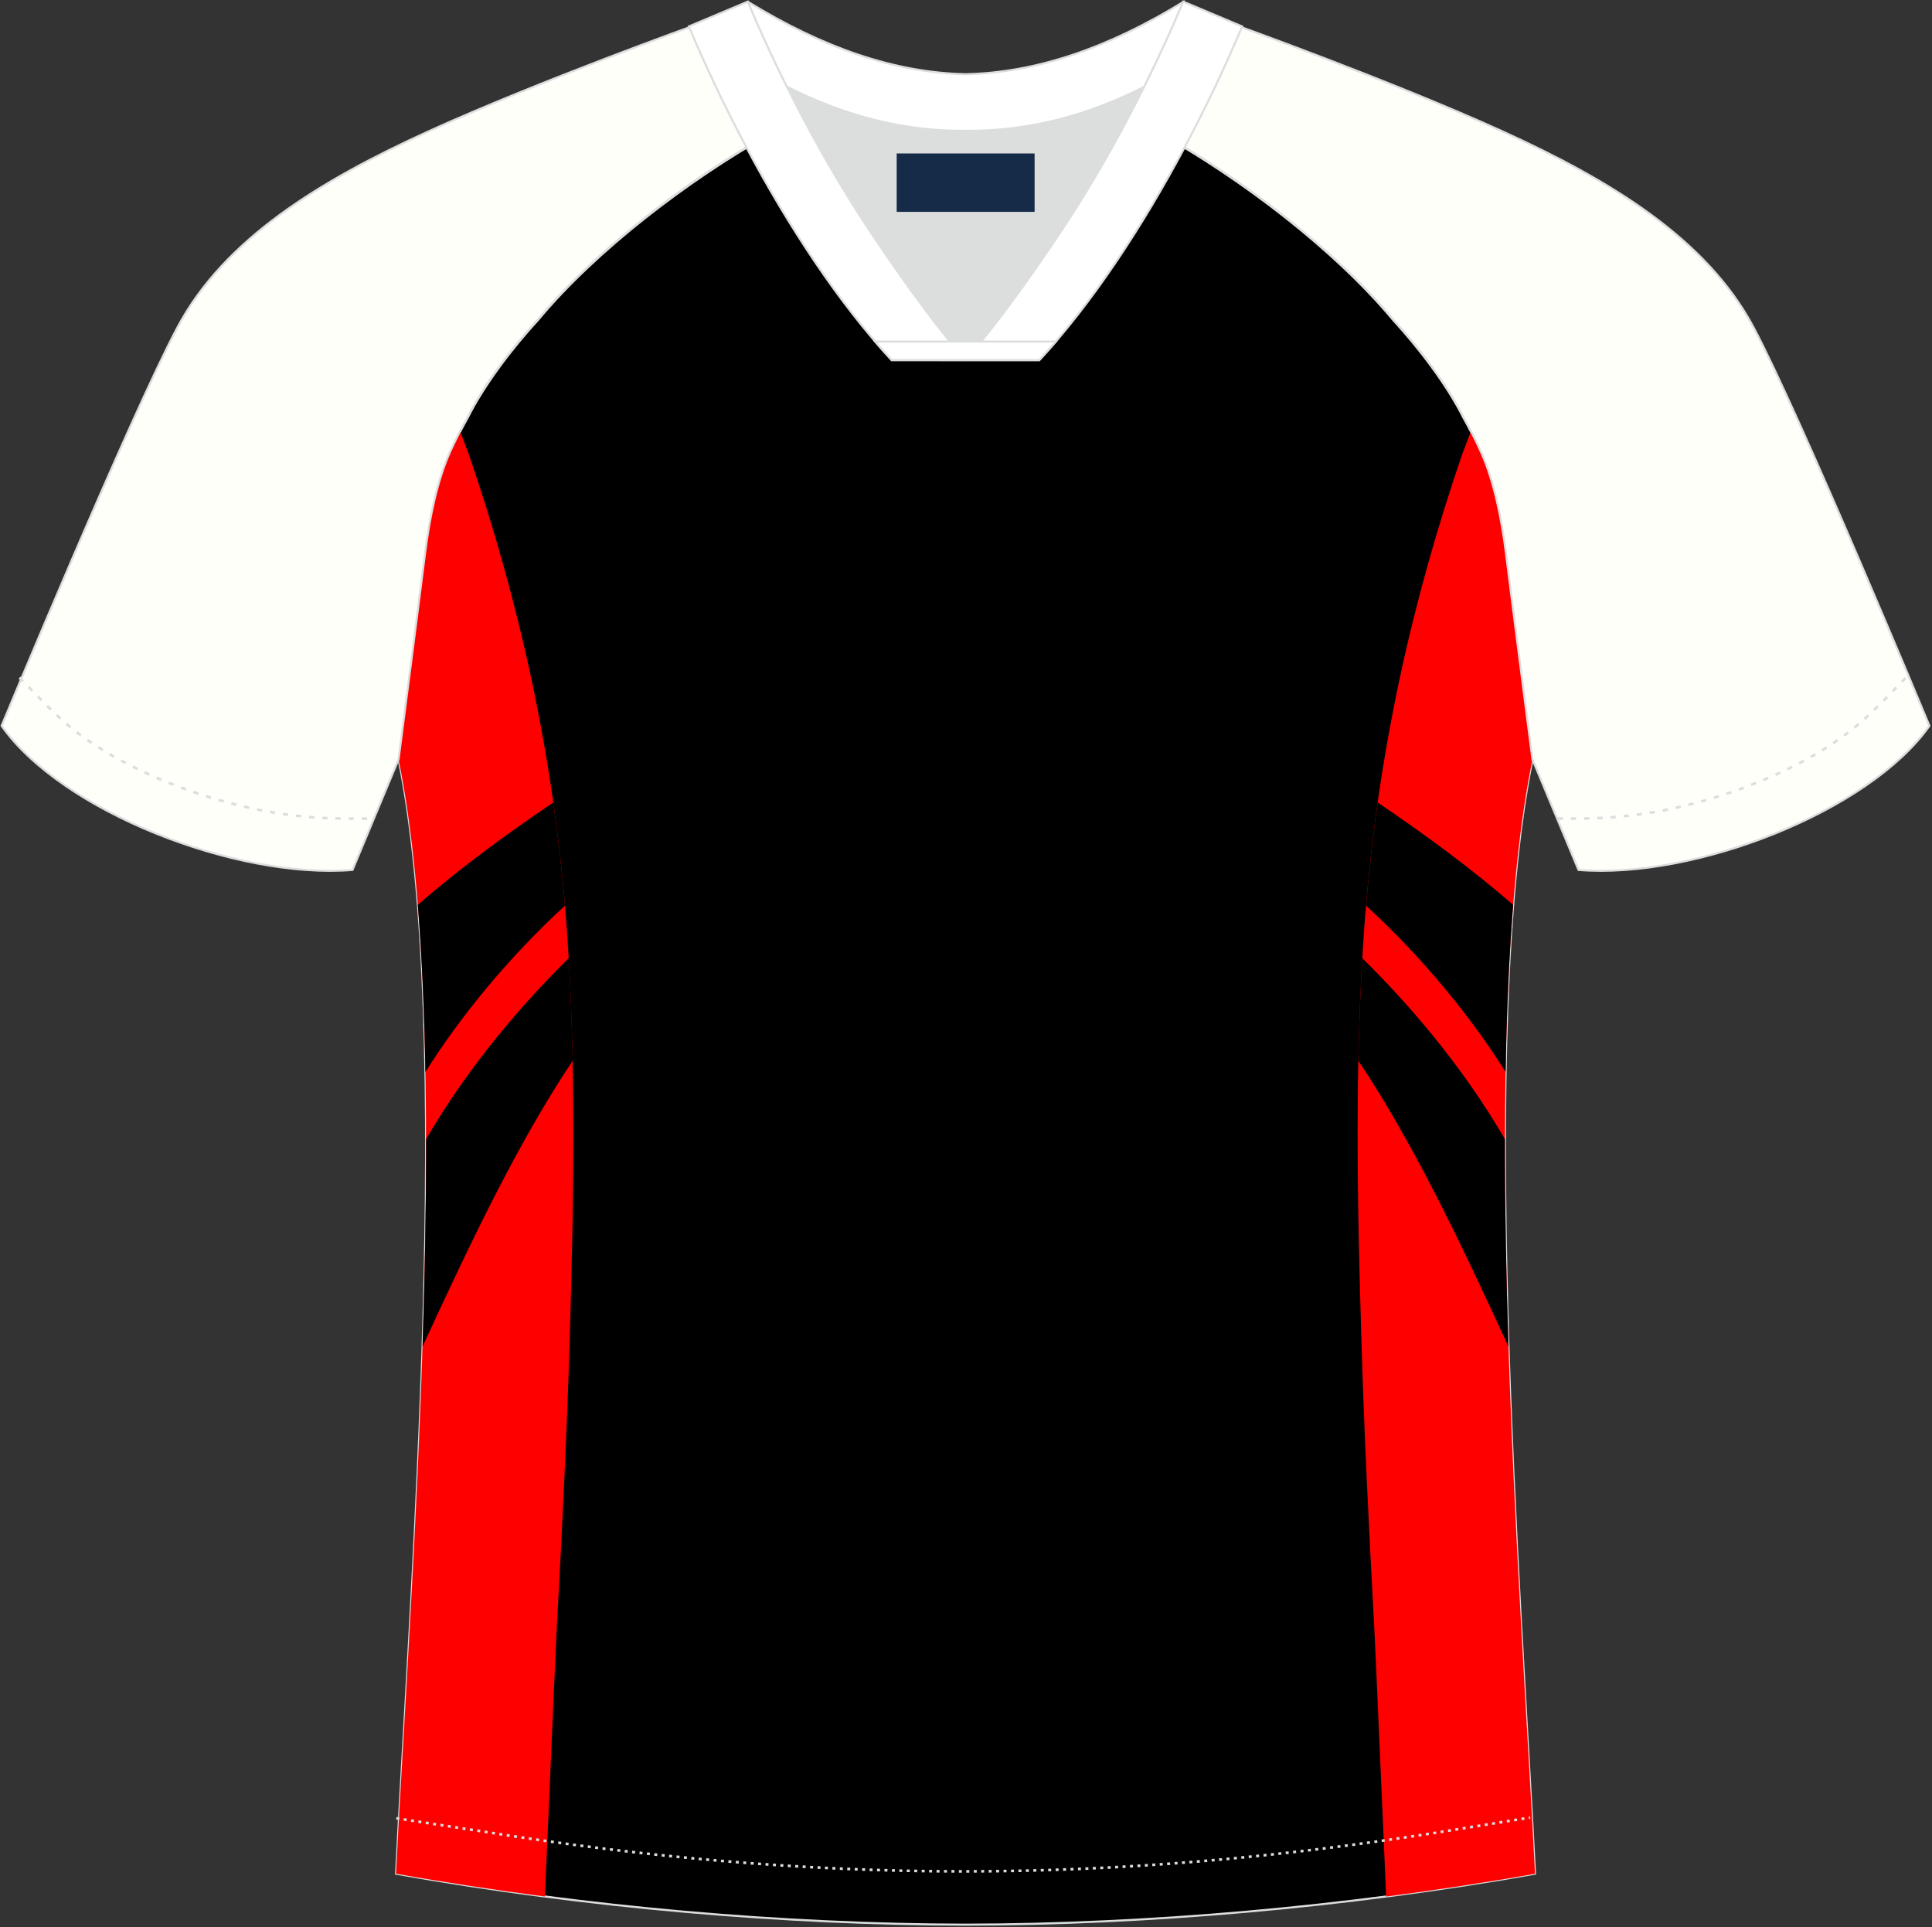 <?xml version="1.0" encoding="utf-8"?>
<!-- Generator: Adobe Illustrator 22.0.0, SVG Export Plug-In . SVG Version: 6.00 Build 0)  -->
<svg version="1.1" id="图层_1" xmlns="http://www.w3.org/2000/svg" xmlns:xlink="http://www.w3.org/1999/xlink" x="0px" y="0px"
	 width="374px" height="373px" viewBox="0 0 374 373" enable-background="new 0 0 374 373" xml:space="preserve">
<rect x="0" y="0" width="374" height="373" fill="#333333" stroke="none"/>
<g>
	<path stroke="#DCDDDD" stroke-width="0.4" stroke-miterlimit="22.926" d="M291.55,107.27c1.27,10.18,4.85,37.71,5.11,39.69
		c-10.86,52.55-2.19,162.18,0.49,215.68c-36.81,6.52-75.42,9.82-110.24,9.86c-34.82-0.04-73.43-3.33-110.24-9.86
		c2.68-53.5,11.35-163.13,0.49-215.68c0.26-1.98,3.83-29.51,5.11-39.69c0.85-6.78,2.31-14.06,4.84-19.68
		c1.01-2.25,2.15-4.48,3.4-6.7c3.26-6.52,8.77-13.67,13.69-19.02c11.2-13.44,29.03-27.03,44.74-35.87c0.96-0.54-1.02-15.4-0.07-15.9
		c3.94,3.31,25.19,3.25,30.33,6.12l-2.64,0.68c6.1,2.82,12.97,4.24,19.71,4.26c6.74-0.02-2.73-1.43,3.36-4.26l5.69-2.51
		c5.14-2.86,16.2-2.27,20.14-5.59c0.73,0.39-1.96,16.43-1.22,16.84c15.87,8.82,34.04,22.6,45.4,36.23
		c4.92,5.36,10.44,12.5,13.69,19.02c1.25,2.22,2.39,4.46,3.4,6.7C289.24,93.22,290.7,100.5,291.55,107.27z"/>
	<path fill="#FF0000" d="M109.65,178.82c-2.47-33.05-9.26-62.76-18.9-90.91c-0.06-0.17-0.8-2.14-1.67-4.41
		c-0.71,1.36-1.37,2.72-1.98,4.09c-2.53,5.62-3.99,12.9-4.84,19.68c-1.27,10.18-4.85,37.71-5.11,39.69
		c10.86,52.55,2.19,162.18-0.49,215.68c9.52,1.69,19.16,3.15,28.82,4.41l0.4-9.11c0.96-22.15,1.76-40.38,1.95-43.8
		c1.01-18.52,1.93-37.03,2.47-55.6C111.01,233.99,111.65,205.57,109.65,178.82z"/>
	<path d="M81.8,260.61c9.15-19.84,18.26-39.13,29.06-55.31c-0.14-6.64-0.38-13.28-0.76-19.85c-8.65,8.5-19.1,20.41-27.61,34.99
		C82.5,233.55,82.23,247.11,81.8,260.61L81.8,260.61z M82.35,207.48c-0.2-11.41-0.66-22.32-1.47-32.36
		c8.4-7.31,17.75-14.09,26.22-19.8c0.93,6.53,1.69,13.18,2.26,19.97C98.51,185.24,89.06,196.79,82.35,207.48z"/>
	<path fill="#FF0000" d="M264.15,178.82c2.47-33.05,9.26-62.76,18.91-90.91c0.06-0.17,0.8-2.14,1.67-4.41
		c0.71,1.36,1.37,2.73,1.98,4.1c2.52,5.62,3.99,12.9,4.84,19.68c1.27,10.18,4.85,37.71,5.11,39.69
		c-10.86,52.55-2.19,162.18,0.49,215.68c-9.52,1.69-19.15,3.15-28.82,4.41l-0.39-9.11c-0.96-22.15-1.76-40.38-1.95-43.8
		c-1.01-18.51-1.93-37.03-2.47-55.6C262.79,233.99,262.15,205.57,264.15,178.82z"/>
	<path d="M292.01,260.61c-9.15-19.84-18.26-39.14-29.06-55.31c0.14-6.64,0.38-13.28,0.76-19.85c8.65,8.5,19.1,20.41,27.61,35
		C291.31,233.55,291.57,247.12,292.01,260.61L292.01,260.61z M292.92,175.13c-8.4-7.31-17.75-14.09-26.22-19.81
		c-0.93,6.53-1.68,13.18-2.26,19.97c10.86,9.94,20.31,21.49,27.02,32.19C291.65,196.08,292.11,185.17,292.92,175.13z"/>
	<path fill="#FFFFFA" stroke="#DCDDDD" stroke-width="0.4" stroke-miterlimit="22.926" d="M222,24.33
		c7.07-5.95,12.46-12.55,16.99-19.55c0,0,30.63,10.99,51.78,20.61c21.15,9.61,39.53,20.88,48.62,37.85
		c9.08,16.97,34.11,77.23,34.11,77.23c-11.56,16.47-45.26,29.73-67.93,27.9l-8.91-21.4c0,0-3.8-29.24-5.12-39.81
		c-0.85-6.78-2.31-14.06-4.84-19.68c-1.01-2.25-2.15-4.48-3.4-6.7c-3.26-6.51-8.77-13.67-13.69-19.02
		C257.72,47.5,238.36,33.07,222,24.33z"/>
	<path fill="#FFFFFA" stroke="#DCDDDD" stroke-width="0.4" stroke-miterlimit="22.926" d="M151.8,24.33
		c-7.07-5.95-12.46-12.55-16.99-19.55c0,0-30.63,10.99-51.78,20.61C61.88,35,43.49,46.27,34.42,63.24
		c-9.08,16.97-34.11,77.23-34.11,77.23c11.56,16.47,45.25,29.73,67.93,27.9l8.91-21.4c0,0,3.8-29.24,5.12-39.81
		c0.85-6.78,2.31-14.06,4.84-19.68c1.01-2.25,2.15-4.48,3.4-6.7c3.26-6.51,8.77-13.67,13.7-19.02
		C116.08,47.5,135.44,33.07,151.8,24.33z"/>
	<path fill="none" stroke="#DCDDDD" stroke-width="0.51" stroke-miterlimit="22.926" stroke-dasharray="1.02,1.531" d="
		M3.78,131.14c2.92,3.02,6.09,6.41,9.27,9.11c10.32,8.74,27.36,15.21,41.6,17.27c5.61,0.82,10.34,0.99,16.71,0.91"/>
	<path fill="none" stroke="#DCDDDD" stroke-width="0.51" stroke-miterlimit="22.926" stroke-dasharray="0.576,0.865" d="
		M76.72,351.91c1.31,0.21,15.14,2.3,16.44,2.51c30.89,4.95,61.95,7.77,93.3,7.77c30.85,0,61.41-2.73,91.81-7.53
		c1.81-0.28,16.13-2.59,17.94-2.89"/>
	<path fill="none" stroke="#DCDDDD" stroke-width="0.51" stroke-miterlimit="22.926" stroke-dasharray="1.02,1.531" d="
		M368.87,131.22c-2.9,3-6.03,6.35-9.19,9.02c-10.32,8.74-27.36,15.21-41.6,17.27c-5.61,0.82-10.34,0.99-16.71,0.91"/>
	<path fill="#FFFFFF" stroke="#DCDDDD" stroke-width="0.4" stroke-miterlimit="22.926" d="M145.44,12.89
		c13.69,8.44,27.53,12.57,41.51,12.42c13.98,0.15,27.82-3.98,41.51-12.42c1.75-6.97,0.69-12.56,0.69-12.56
		c-14.63,8.96-28.43,13.72-42.2,14.04c-13.77-0.31-27.57-5.07-42.2-14.04C144.75,0.32,143.68,5.92,145.44,12.89z"/>
	<path fill="#DCDDDD" d="M218.12,18.43c-10.31,4.7-20.7,6.99-31.17,6.88c-10.47,0.11-20.86-2.17-31.17-6.88
		c-1.16-0.53-2.32-1.09-3.48-1.68c4.1,8.24,8.7,16.46,13.6,24.17c4.88,7.67,14.79,21.97,21.04,28.72l-0.04,0.06
		c6.25-6.75,16.15-21.05,21.04-28.72c4.91-7.71,9.5-15.93,13.6-24.17l0.02-0.04C220.42,17.35,219.27,17.9,218.12,18.43z"/>
	<path fill="#FFFFFF" stroke="#DCDDDD" stroke-width="0.4" stroke-miterlimit="22.926" d="M152.12,16.4
		c-2.68-5.4-5.16-10.81-7.37-16.08l-11.4,4.8c3.2,7.6,6.93,15.5,11.06,23.25c8.22,15.44,18,30.33,28.21,41.32h14.29l0.04-0.06
		c-6.25-6.75-16.15-21.05-21.04-28.72c-4.91-7.71-9.5-15.93-13.6-24.17C152.24,16.63,152.18,16.51,152.12,16.4z"/>
	<path fill="#FFFFFF" stroke="#DCDDDD" stroke-width="0.4" stroke-miterlimit="22.926" d="M221.68,16.4
		c2.68-5.4,5.15-10.81,7.37-16.08l11.41,4.8c-3.2,7.6-6.93,15.5-11.06,23.25c-8.22,15.44-18,30.33-28.21,41.32h-14.28l-0.04-0.06
		c6.25-6.75,16.16-21.05,21.04-28.72c4.91-7.71,9.5-15.93,13.6-24.17C221.56,16.63,221.62,16.51,221.68,16.4z"/>
	<path fill="#FFFFFF" stroke="#DCDDDD" stroke-width="0.4" stroke-miterlimit="22.926" d="M186.9,69.7h14.28
		c1.08-1.16,2.15-2.36,3.22-3.6h-14.38h-0.09h-6.05H169.4c1.06,1.24,2.14,2.44,3.21,3.6C172.62,69.7,186.9,69.7,186.9,69.7z"/>
	<rect x="173.58" y="29.7" fill="#162B48" width="26.7" height="11.3"/>
</g>
</svg>
